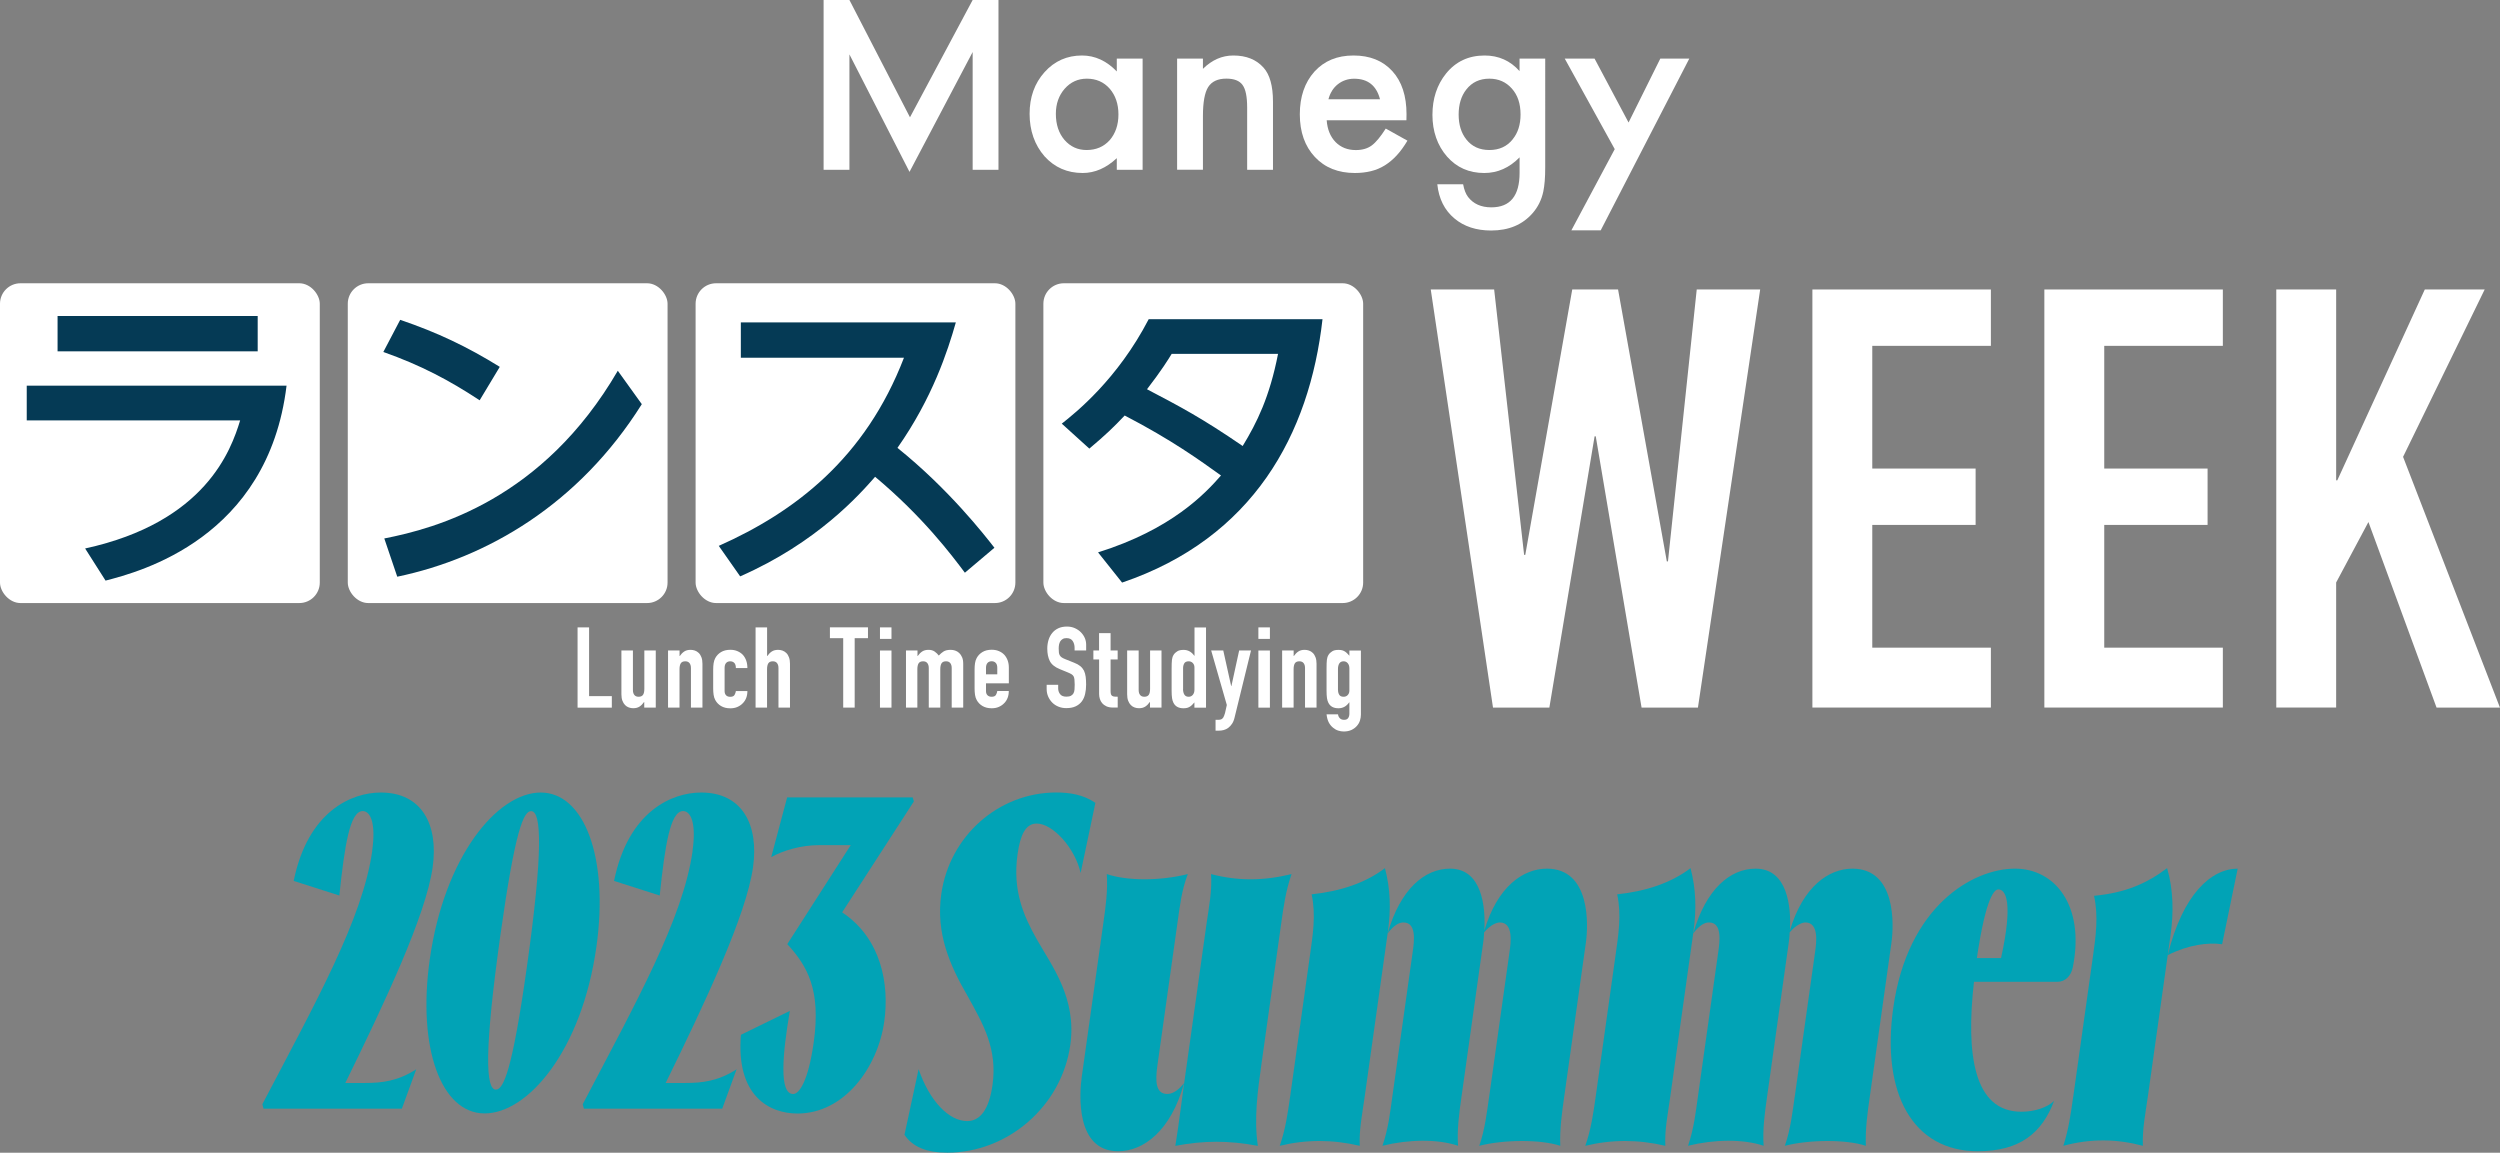<?xml version="1.0" encoding="UTF-8"?><svg id="_イヤー_2" xmlns="http://www.w3.org/2000/svg" viewBox="0 0 518.94 239.28"><rect x="0" y="0" width="518.94" height="239.28" fill="#808080" stroke="none"/><defs><style>.cls-1{fill:#01a3b6;}.cls-2{fill:#053a55;}.cls-3{fill:#fff;}</style></defs><g id="_イヤー_1-2"><g><g><path class="cls-3" d="M201.9,0h5.36V35.25h-5.36V10.8l-13.11,24.88-12.47-24.39v23.96h-5.36V0h5.36l12.57,24.35L201.9,0Z"/><path class="cls-3" d="M231.83,14.84c-2.13-2.21-4.54-3.32-7.23-3.32-3.11,0-5.71,1.15-7.78,3.46-2.07,2.31-3.1,5.19-3.1,8.65s1.04,6.46,3.1,8.82c2.09,2.31,4.73,3.46,7.92,3.46,2.53,0,4.89-1.03,7.08-3.08v2.42h5.36V12.16h-5.36v2.68Zm-1.49,14.26c-1.22,1.36-2.82,2.04-4.79,2.04-1.85,0-3.38-.7-4.6-2.11-1.18-1.39-1.78-3.19-1.78-5.4,0-2.07,.61-3.81,1.83-5.21,1.23-1.39,2.76-2.09,4.6-2.09,1.94,0,3.52,.69,4.74,2.07,1.21,1.4,1.82,3.19,1.82,5.35s-.61,3.95-1.82,5.36Z"/><path class="cls-3" d="M262.29,14.05c1.29,1.44,1.95,3.79,1.95,7.04v14.15h-5.36v-12.88c0-2.27-.31-3.84-.95-4.71-.62-.88-1.74-1.33-3.37-1.33-1.77,0-3.03,.59-3.77,1.75-.73,1.15-1.09,3.16-1.09,6.04v11.13h-5.36V12.16h5.36v2.13c1.87-1.85,3.97-2.77,6.31-2.77,2.69,0,4.78,.84,6.28,2.53Z"/><path class="cls-3" d="M284.73,30.2c-.87,.64-1.97,.95-3.29,.95-1.71,0-3.1-.55-4.2-1.65-1.09-1.12-1.71-2.63-1.85-4.53h16.55l.02-1.26c0-3.81-.98-6.79-2.94-8.94-1.98-2.17-4.66-3.25-8.06-3.25s-6.07,1.11-8.11,3.34c-2.02,2.26-3.04,5.21-3.04,8.87s1.04,6.63,3.13,8.86c2.08,2.22,4.85,3.32,8.3,3.32,1.2,0,2.32-.13,3.34-.38,1.03-.25,1.98-.65,2.87-1.2,.88-.55,1.71-1.24,2.49-2.09,.78-.84,1.51-1.86,2.21-3.04l-4.5-2.51c-1.09,1.71-2.06,2.88-2.92,3.51Zm-8.23-11.37c.33-.52,.73-.97,1.2-1.34,.47-.37,.99-.66,1.55-.85,.57-.2,1.18-.3,1.83-.3,2.85,0,4.64,1.42,5.38,4.27h-10.71c.17-.66,.42-1.26,.76-1.77Z"/><path class="cls-3" d="M315.43,14.77c-1.93-2.17-4.35-3.25-7.26-3.25-3.32,0-5.99,1.25-8.01,3.75-1.88,2.35-2.82,5.21-2.82,8.58s1.01,6.34,3.03,8.65c2.01,2.28,4.58,3.41,7.73,3.41,2.76,0,5.21-1.08,7.33-3.25v3.22c0,4.77-1.95,7.16-5.86,7.16-2.12,0-3.73-.72-4.84-2.16-.47-.62-.81-1.49-1.02-2.63h-5.36c.32,3.02,1.5,5.38,3.56,7.1,1.99,1.67,4.53,2.5,7.61,2.5,3.65,0,6.52-1.2,8.61-3.6,1.1-1.25,1.85-2.74,2.22-4.48,.13-.63,.23-1.36,.3-2.19,.07-.83,.1-1.79,.1-2.88V12.16h-5.33v2.61Zm-1.43,14.15c-1.18,1.48-2.79,2.22-4.84,2.22s-3.63-.73-4.79-2.2c-1.06-1.34-1.59-3.06-1.59-5.16s.53-3.86,1.59-5.2c1.17-1.5,2.76-2.25,4.79-2.25,1.9,0,3.46,.69,4.67,2.06,1.2,1.34,1.8,3.13,1.8,5.37,0,2.1-.54,3.82-1.64,5.16Z"/><polygon class="cls-3" points="344.64 12.16 338.05 25.43 330.99 12.16 324.8 12.16 335.18 30.96 326.18 47.81 332.27 47.81 350.66 12.16 344.64 12.16"/></g><g><path class="cls-3" d="M365.37,60.09l-12.92,86.79h-11.7l-9.51-56.31h-.24l-9.39,56.31h-11.7l-12.92-86.79h13.16l6.22,55.09h.24l9.75-55.09h9.51l10.12,56.44h.24l5.97-56.44h13.16Z"/><path class="cls-3" d="M376.21,146.88V60.09h37.05v11.7h-24.62v25.47h21.45v11.7h-21.45v25.48h24.62v12.43h-37.05Z"/><path class="cls-3" d="M424.36,146.88V60.09h37.05v11.7h-24.62v25.47h21.45v11.7h-21.45v25.48h24.62v12.43h-37.05Z"/><path class="cls-3" d="M472.5,146.88V60.09h12.43v39.61h.24l18.16-39.61h12.43l-16.94,34.74,20.11,52.05h-13.16l-14.14-38.52-6.7,12.55v25.96h-12.43Z"/></g><g><path class="cls-3" d="M119.89,146.88v-16.65h2.39v14.27h4.72v2.39h-7.11Z"/><path class="cls-3" d="M136.12,135.02v11.86h-2.39v-1.15h-.05c-.25,.37-.55,.68-.9,.92-.35,.24-.8,.36-1.34,.36-.3,0-.59-.05-.89-.15-.3-.1-.56-.27-.79-.5s-.42-.53-.56-.9c-.14-.37-.21-.81-.21-1.34v-9.1h2.39v8.21c0,.44,.1,.78,.3,1.03s.49,.37,.87,.37c.45,0,.76-.14,.94-.42s.26-.69,.26-1.22v-7.97h2.39Z"/><path class="cls-3" d="M138.67,146.88v-11.86h2.39v1.15h.05c.25-.37,.55-.68,.9-.92,.35-.24,.8-.36,1.34-.36,.3,0,.59,.05,.89,.15s.56,.27,.8,.5,.42,.53,.56,.9c.14,.37,.21,.81,.21,1.34v9.1h-2.39v-8.21c0-.44-.1-.78-.3-1.03s-.49-.37-.87-.37c-.45,0-.76,.14-.94,.42-.17,.28-.26,.69-.26,1.22v7.97h-2.39Z"/><path class="cls-3" d="M150.41,143.47c0,.37,.11,.66,.32,.87s.49,.3,.85,.3c.45,0,.75-.13,.9-.4,.15-.27,.24-.53,.27-.79h2.39c0,1.04-.32,1.89-.96,2.53-.31,.33-.69,.58-1.12,.77-.44,.19-.93,.28-1.47,.28-.75,0-1.38-.16-1.91-.47-.52-.31-.92-.72-1.2-1.24-.17-.31-.29-.67-.35-1.08-.06-.41-.09-.85-.09-1.33v-3.91c0-.48,.03-.93,.09-1.33,.06-.41,.18-.76,.35-1.08,.28-.51,.68-.93,1.2-1.24,.52-.31,1.16-.47,1.91-.47,.55,0,1.04,.09,1.48,.28s.82,.44,1.13,.77c.62,.7,.94,1.61,.94,2.74h-2.39c0-.48-.11-.84-.32-1.06s-.5-.34-.85-.34-.64,.11-.85,.34-.32,.57-.32,1.02v4.84Z"/><path class="cls-3" d="M156.84,146.88v-16.65h2.39v5.94h.05c.25-.37,.55-.68,.9-.92,.35-.24,.8-.36,1.34-.36,.3,0,.59,.05,.89,.15s.56,.27,.8,.5,.42,.53,.56,.9c.14,.37,.21,.81,.21,1.34v9.1h-2.39v-8.21c0-.44-.1-.78-.3-1.03s-.49-.37-.87-.37c-.45,0-.76,.14-.94,.42-.17,.28-.26,.69-.26,1.22v7.97h-2.39Z"/><path class="cls-3" d="M175.03,146.88v-14.41h-2.76v-2.25h7.9v2.25h-2.76v14.41h-2.39Z"/><path class="cls-3" d="M182.66,132.62v-2.39h2.39v2.39h-2.39Zm0,14.27v-11.86h2.39v11.86h-2.39Z"/><path class="cls-3" d="M188.06,146.88v-11.86h2.39v1.15h.05c.25-.37,.55-.68,.9-.92,.35-.24,.8-.36,1.34-.36,.51,0,.94,.12,1.29,.37,.34,.25,.62,.52,.84,.82,.3-.33,.62-.61,.98-.84,.36-.23,.86-.35,1.5-.35,.3,0,.6,.05,.91,.15s.59,.27,.84,.5c.25,.23,.45,.53,.61,.9,.16,.37,.23,.81,.23,1.34v9.1h-2.39v-8.21c0-.44-.1-.78-.3-1.03s-.49-.37-.87-.37c-.45,0-.76,.14-.94,.42-.17,.28-.26,.69-.26,1.22v7.97h-2.39v-8.21c0-.44-.1-.78-.3-1.03s-.49-.37-.87-.37c-.45,0-.76,.14-.94,.42-.17,.28-.26,.69-.26,1.22v7.97h-2.39Z"/><path class="cls-3" d="M209.39,141.85h-4.72v1.61c0,.37,.1,.66,.32,.87s.5,.3,.85,.3c.45,0,.75-.13,.9-.4s.24-.53,.27-.79h2.39c0,1.04-.32,1.89-.96,2.53-.31,.33-.69,.58-1.12,.77-.44,.19-.93,.28-1.47,.28-.75,0-1.38-.16-1.91-.47-.52-.31-.92-.72-1.2-1.24-.17-.31-.29-.67-.35-1.08-.06-.41-.09-.85-.09-1.33v-3.91c0-.48,.03-.93,.09-1.33,.06-.41,.18-.76,.35-1.08,.28-.51,.68-.93,1.2-1.24,.52-.31,1.16-.47,1.91-.47,.55,0,1.04,.09,1.49,.28s.82,.44,1.13,.77c.62,.7,.94,1.58,.94,2.64v3.27Zm-4.72-1.87h2.34v-1.36c0-.45-.1-.79-.32-1.02s-.5-.34-.85-.34-.64,.11-.85,.34-.32,.57-.32,1.02v1.36Z"/><path class="cls-3" d="M225.45,135.02h-2.39v-.54c0-.55-.13-1.02-.39-1.42-.26-.4-.69-.6-1.3-.6-.33,0-.59,.06-.79,.19-.2,.12-.37,.28-.49,.47-.12,.2-.21,.43-.26,.69-.05,.26-.07,.53-.07,.81,0,.33,.01,.6,.04,.82,.02,.22,.08,.41,.18,.58,.09,.17,.23,.32,.41,.44,.18,.12,.42,.25,.74,.37l1.82,.73c.53,.2,.96,.44,1.29,.71,.33,.27,.58,.59,.77,.95,.17,.37,.29,.8,.35,1.27s.09,1.02,.09,1.62c0,.7-.07,1.35-.21,1.95s-.37,1.11-.68,1.53c-.33,.44-.76,.78-1.29,1.03-.53,.25-1.18,.37-1.94,.37-.58,0-1.12-.1-1.61-.3-.5-.2-.93-.48-1.29-.84s-.64-.78-.85-1.25c-.21-.48-.32-.99-.32-1.56v-.89h2.39v.75c0,.44,.13,.83,.39,1.18,.26,.35,.69,.53,1.3,.53,.41,0,.72-.06,.95-.18,.23-.12,.4-.28,.53-.5,.12-.22,.2-.48,.22-.78,.02-.3,.04-.64,.04-1.02,0-.44-.02-.79-.05-1.08-.03-.28-.09-.51-.19-.68-.11-.17-.25-.31-.43-.42-.18-.11-.42-.23-.71-.35l-1.71-.7c-1.03-.42-1.72-.98-2.07-1.67-.35-.69-.53-1.56-.53-2.61,0-.62,.09-1.22,.26-1.78,.17-.56,.43-1.04,.77-1.45,.33-.41,.74-.73,1.25-.97,.51-.24,1.11-.36,1.81-.36,.59,0,1.13,.11,1.63,.33,.49,.22,.92,.51,1.27,.87,.72,.75,1.08,1.61,1.08,2.57v1.17Z"/><path class="cls-3" d="M228.14,135.02v-3.6h2.39v3.6h1.47v1.87h-1.47v6.57c0,.28,.03,.5,.08,.65,.05,.16,.14,.27,.27,.35,.12,.08,.28,.12,.46,.14,.18,.02,.4,.02,.67,.02v2.25h-.98c-.55,0-1-.09-1.37-.26-.37-.17-.66-.39-.88-.65-.22-.26-.38-.56-.48-.9-.1-.33-.15-.66-.15-.97v-7.2h-1.19v-1.87h1.19Z"/><path class="cls-3" d="M241.1,135.02v11.86h-2.39v-1.15h-.05c-.25,.37-.55,.68-.9,.92-.35,.24-.8,.36-1.34,.36-.3,0-.59-.05-.89-.15-.3-.1-.56-.27-.79-.5s-.42-.53-.56-.9c-.14-.37-.21-.81-.21-1.34v-9.1h2.39v8.21c0,.44,.1,.78,.3,1.03s.49,.37,.87,.37c.45,0,.76-.14,.94-.42s.26-.69,.26-1.22v-7.97h2.39Z"/><path class="cls-3" d="M247.93,146.88v-1.08c-.16,.17-.3,.33-.44,.48-.14,.15-.3,.28-.47,.39-.17,.11-.37,.2-.58,.26-.22,.06-.48,.09-.77,.09-1,0-1.69-.37-2.08-1.12-.14-.26-.24-.59-.3-.98-.06-.39-.09-.91-.09-1.57v-4.51c0-.86,.02-1.49,.07-1.89,.09-.78,.46-1.36,1.1-1.75,.3-.2,.74-.3,1.33-.3,.47,0,.88,.11,1.25,.32,.37,.21,.68,.51,.95,.9h.05v-5.87h2.39v16.65h-2.39Zm-2.36-3.86c0,.48,.09,.87,.28,1.17,.19,.3,.48,.44,.89,.44,.36,0,.65-.14,.87-.41,.22-.27,.33-.63,.33-1.06v-4.61c0-.37-.11-.68-.34-.92-.23-.24-.51-.36-.85-.36-.45,0-.76,.14-.92,.42-.16,.28-.25,.61-.25,.98v4.35Z"/><path class="cls-3" d="M251.39,135.02h2.53l1.64,7.39h.05l1.61-7.39h2.46l-3.41,13.91c-.12,.53-.3,.97-.53,1.31-.23,.34-.49,.62-.78,.84-.3,.22-.61,.37-.95,.46-.34,.09-.68,.13-1.04,.13h-.65v-2.25h.54c.23,0,.44-.03,.61-.09,.17-.06,.33-.2,.47-.42,.12-.22,.24-.53,.35-.92,.11-.4,.23-.95,.37-1.65l-3.25-11.32Z"/><path class="cls-3" d="M261.21,132.62v-2.39h2.39v2.39h-2.39Zm0,14.27v-11.86h2.39v11.86h-2.39Z"/><path class="cls-3" d="M266.14,146.88v-11.86h2.39v1.15h.05c.25-.37,.55-.68,.9-.92,.35-.24,.8-.36,1.34-.36,.3,0,.59,.05,.89,.15s.56,.27,.8,.5,.42,.53,.56,.9c.14,.37,.21,.81,.21,1.34v9.1h-2.39v-8.21c0-.44-.1-.78-.3-1.03s-.49-.37-.87-.37c-.45,0-.76,.14-.94,.42-.17,.28-.26,.69-.26,1.22v7.97h-2.39Z"/><path class="cls-3" d="M277.74,148.26c.02,.28,.13,.55,.34,.79s.52,.37,.92,.37,.67-.12,.84-.36,.26-.55,.26-.92v-2.34h-.05c-.27,.39-.58,.69-.95,.9-.37,.21-.79,.32-1.27,.32-1,0-1.69-.37-2.08-1.12-.14-.26-.24-.59-.3-.98-.06-.39-.09-.91-.09-1.57v-4.51c0-.86,.02-1.49,.07-1.89,.09-.78,.46-1.36,1.1-1.75,.3-.2,.74-.3,1.33-.3,.3,0,.55,.03,.76,.09,.21,.06,.4,.15,.57,.26,.17,.11,.33,.24,.47,.39,.14,.15,.29,.31,.44,.48v-1.08h2.39v13.31c0,.41-.07,.81-.2,1.23s-.35,.78-.64,1.11c-.3,.34-.67,.62-1.12,.83s-.99,.32-1.61,.32c-.36,0-.73-.06-1.12-.18-.39-.12-.75-.32-1.08-.6-.34-.27-.64-.62-.88-1.06s-.4-1.02-.48-1.72h2.39Zm0-5.03c0,.37,.08,.7,.25,.98,.16,.28,.47,.42,.92,.42,.34,0,.63-.12,.85-.36,.23-.24,.34-.55,.34-.92v-4.61c0-.44-.11-.79-.33-1.06-.22-.27-.51-.41-.87-.41-.41,0-.7,.15-.89,.44-.19,.3-.28,.69-.28,1.17v4.35Z"/></g><g><rect class="cls-3" y="58.8" width="66.38" height="66.38" rx="4.25" ry="4.25"/><path class="cls-2" d="M59.48,80.06c-3.84,31.71-30.56,38.64-37.57,40.46l-4.24-6.67c24.98-5.45,30.29-20.4,32.18-26.59H5.55v-7.2H59.48Zm-5.99-14.47v7.34H11.95v-7.34H53.49Z"/></g><g><rect class="cls-3" x="72.19" y="58.8" width="66.38" height="66.38" rx="4.25" ry="4.25"/><path class="cls-2" d="M99.56,83.09c-6.33-4.17-12.19-7.27-19.99-10.03l3.5-6.67c7.74,2.63,13.94,5.59,20.67,9.76l-4.17,6.93Zm33.66,.81c-13.06,20.8-32.11,31.91-50.76,35.81l-2.69-7.94c10.7-2.09,32.92-8.08,48.47-34.81l4.98,6.93Z"/></g><g><rect class="cls-3" x="144.39" y="58.8" width="66.38" height="66.38" rx="4.25" ry="4.25"/><path class="cls-2" d="M200.3,118.9c-2.83-3.77-8.75-11.65-18.65-19.93-3.23,3.7-12.05,13.67-28.01,20.67l-4.44-6.33c15.89-7.07,30.43-18.24,38.44-39.05h-33.86v-7.34h44.63c-1.68,5.92-4.85,15.69-12.12,26.05,10.64,8.55,17.98,17.98,20.13,20.73l-6.13,5.18Z"/></g><g><rect class="cls-3" x="216.58" y="58.8" width="66.38" height="66.38" rx="4.25" ry="4.25"/><path class="cls-2" d="M227.93,114.66c15.28-4.78,22.22-12.19,25.52-15.96-4.51-3.23-10.17-7.34-19.99-12.45-2.36,2.49-3.9,3.97-7.34,6.87l-5.72-5.18c2.9-2.29,11.58-9.22,18.04-21.68h36.08c-2.69,23.9-14.41,45.44-41.6,54.67l-4.98-6.26Zm15.28-41.2c-.74,1.21-2.02,3.3-5.12,7.34,6.93,3.64,11.31,5.92,19.86,11.78,2.96-4.85,5.59-10.17,7.34-19.12h-22.08Z"/></g></g><g><g><path class="cls-1" d="M77.25,176.62c.83-5.87-.4-8.26-1.96-8.26-2.66,0-3.76,7.16-4.85,17.53l-9.48-3.03c2.95-14.5,12.03-18.35,18.09-18.35,8.53,0,12,6.7,10.76,15.51-1.41,10-9.9,27.99-18.13,44.78h4.13c3.4,0,6.75-.37,10.59-2.84l-2.98,8.17h-28.72l-.24-.92c11.16-21.29,20.83-38.54,22.81-52.58Z"/><path class="cls-1" d="M89.2,199.2c3.02-21.47,14.05-34.69,23.04-34.69s14.18,13.4,11.56,32.02c-3.03,21.56-14.22,34.59-23.21,34.59s-13.98-13.49-11.39-31.93Zm13.74,26.98c1.56,0,3.4-3.95,6.42-25.42,3.37-23.95,3.08-32.39,.88-32.39-1.56,0-3.31,3.95-6.35,25.6-3.44,24.5-3.06,32.21-.95,32.21Z"/><path class="cls-1" d="M143.75,176.62c.83-5.87-.4-8.26-1.96-8.26-2.66,0-3.76,7.16-4.85,17.53l-9.48-3.03c2.95-14.5,12.03-18.35,18.09-18.35,8.53,0,12,6.7,10.76,15.51-1.41,10-9.9,27.99-18.13,44.78h4.13c3.4,0,6.75-.37,10.59-2.84l-2.98,8.17h-28.72l-.24-.92c11.16-21.29,20.83-38.54,22.81-52.58Z"/><path class="cls-1" d="M153.8,214.8l10.15-4.96c-1.56,9.18-2.24,17.25,.7,17.25,1.19,0,3.1-2.48,4.26-10.74,1.52-10.83-1.27-15.78-5.49-20.37l13.17-20.55h-6.61c-3.67,0-7.4,1.1-9.89,2.48l3.3-12.39h26.06l.25,.83-14.89,23.03c8.14,5.41,9.83,14.96,8.74,22.67-1.34,9.54-8.28,19.09-18.01,19.09-5.87,0-12.79-3.67-11.74-16.33Z"/></g><g><path class="cls-1" d="M187.74,235.58l2.94-13.64c2.33,6.77,6.38,10.77,10.08,10.77,2.67,0,4.54-2.36,5.26-7.49,1.05-7.49-1.92-12.61-5.11-18.36-3.88-6.67-6.65-13.23-5.53-21.23,1.7-12.1,11.89-21.13,23.89-21.13,2.67,0,5.58,.41,8.11,2.15l-3.07,14.56c-1.13-5.13-5.74-10.26-9.12-10.26-2.26,0-3.39,2.26-3.97,6.36-1.07,7.59,1.27,12.82,3.98,17.64,3.12,5.54,8.34,12.2,6.97,21.95-1.8,12.82-13.09,22.36-25.5,22.36-4.51,0-7.21-1.23-8.92-3.69Z"/><path class="cls-1" d="M224.58,223.28l4.45-31.69c.48-3.38,.95-6.77,.71-10.15,4.31,1.44,10.98,1.44,16.82,0-1.3,3.38-1.67,6.77-2.15,10.15l-4.17,29.64c-.43,3.08-.41,5.85,2.05,5.85,.92,0,2.12-.51,3.5-2.26-2.73,9.95-8.45,14.15-13.68,14.15-8.82,0-8.1-11.69-7.54-15.69Zm43.52-41.84c-1.19,3.38-1.67,6.77-2.14,10.15l-4.09,29.13c-.81,5.74-1.61,11.49-.77,17.13-6.1-1.13-11.12-1.13-17.13,0,.71-4.31,1.15-8.2,1.79-12.72l4.71-33.54c.48-3.38,1.16-6.77,.91-10.15,5.54,1.44,10.77,1.44,16.72,0Z"/><path class="cls-1" d="M287.48,180.2c1.14,4.31,1.26,8.51,.62,13.13l-4.83,34.36c-.56,4-1.16,6.77-1.02,10.15-5.66-1.33-11.09-1.33-16.61,0,1.19-3.38,1.67-6.77,2.15-10.15l4.09-29.13c.63-4.51,1.31-8.61,.38-12.92,5.93-.62,11.2-2.36,15.23-5.44Zm21.63,47.48l4.24-30.15c.25-1.74,.85-6.05-2.02-6.05-.51,0-1.79,.31-3.26,2.05-.03,.92-.13,1.64-.2,2.15l-4.5,32c-.48,3.38-.95,6.77-.71,10.15-4.31-1.44-10.27-1.33-15.69,0,1.22-3.59,1.58-6.87,2.04-10.15l4.24-30.15c.29-2.05,.85-6.05-1.92-6.05-.92,0-1.92,.51-3.29,2.26,2.62-9.13,7.63-13.43,12.96-13.43,6.67,0,7.39,8,7.12,12.82,2.72-9.13,8.06-12.82,12.98-12.82,9.13,0,8.6,11.79,8.09,15.38l-4.5,32c-.48,3.38-.95,6.77-.81,10.15-4.02-1.33-11.61-1.33-16.82,0,1.19-3.38,1.62-7.18,2.04-10.15Z"/><path class="cls-1" d="M350.91,180.2c1.14,4.31,1.26,8.51,.62,13.13l-4.83,34.36c-.56,4-1.16,6.77-1.02,10.15-5.66-1.33-11.09-1.33-16.61,0,1.19-3.38,1.67-6.77,2.15-10.15l4.09-29.13c.63-4.51,1.31-8.61,.38-12.92,5.93-.62,11.2-2.36,15.23-5.44Zm21.63,47.48l4.24-30.15c.25-1.74,.85-6.05-2.02-6.05-.51,0-1.79,.31-3.26,2.05-.03,.92-.13,1.64-.2,2.15l-4.5,32c-.48,3.38-.95,6.77-.71,10.15-4.31-1.44-10.27-1.33-15.69,0,1.22-3.59,1.58-6.87,2.04-10.15l4.24-30.15c.29-2.05,.85-6.05-1.92-6.05-.92,0-1.92,.51-3.29,2.26,2.62-9.13,7.63-13.43,12.96-13.43,6.67,0,7.39,8,7.12,12.82,2.72-9.13,8.06-12.82,12.98-12.82,9.13,0,8.6,11.79,8.09,15.38l-4.5,32c-.48,3.38-.95,6.77-.81,10.15-4.02-1.33-11.61-1.33-16.82,0,1.19-3.38,1.62-7.18,2.04-10.15Z"/><path class="cls-1" d="M392.99,209.23c2.97-21.13,16.47-28.92,25.29-28.92,8.31,0,14.51,7.69,12,20.41-.38,1.95-1.66,3.08-3.2,3.08h-17.33c-1.69,14.97-.1,26.97,9.85,26.97,2.77,0,5.46-.92,6.78-2.26-2.48,6.67-7.11,10.46-15.83,10.46-13.44,0-20.07-11.9-17.56-29.74Zm22.38-10.36c2.55-11.59,.98-14.25-.56-14.25-.72,0-2.52,1.13-4.46,14.25h5.02Z"/><path class="cls-1" d="M430.35,227.69l4.09-29.13c.58-4.1,1.18-8.41,.23-12.61,6.55-.62,10.92-2.56,15.17-5.74,1.32,4.51,1.36,9.33,.72,13.84l-4.73,33.64c-.48,3.38-1.16,6.77-1.02,10.15-5.44-1.44-10.76-1.54-16.51,0,1.09-3.38,1.57-6.77,2.04-10.15Zm34.14-47.38l-3.23,15.69c-2.92-.41-6.99,.1-11.29,2.26,3.12-12.72,9.09-17.95,14.52-17.95Z"/></g></g></g></svg>